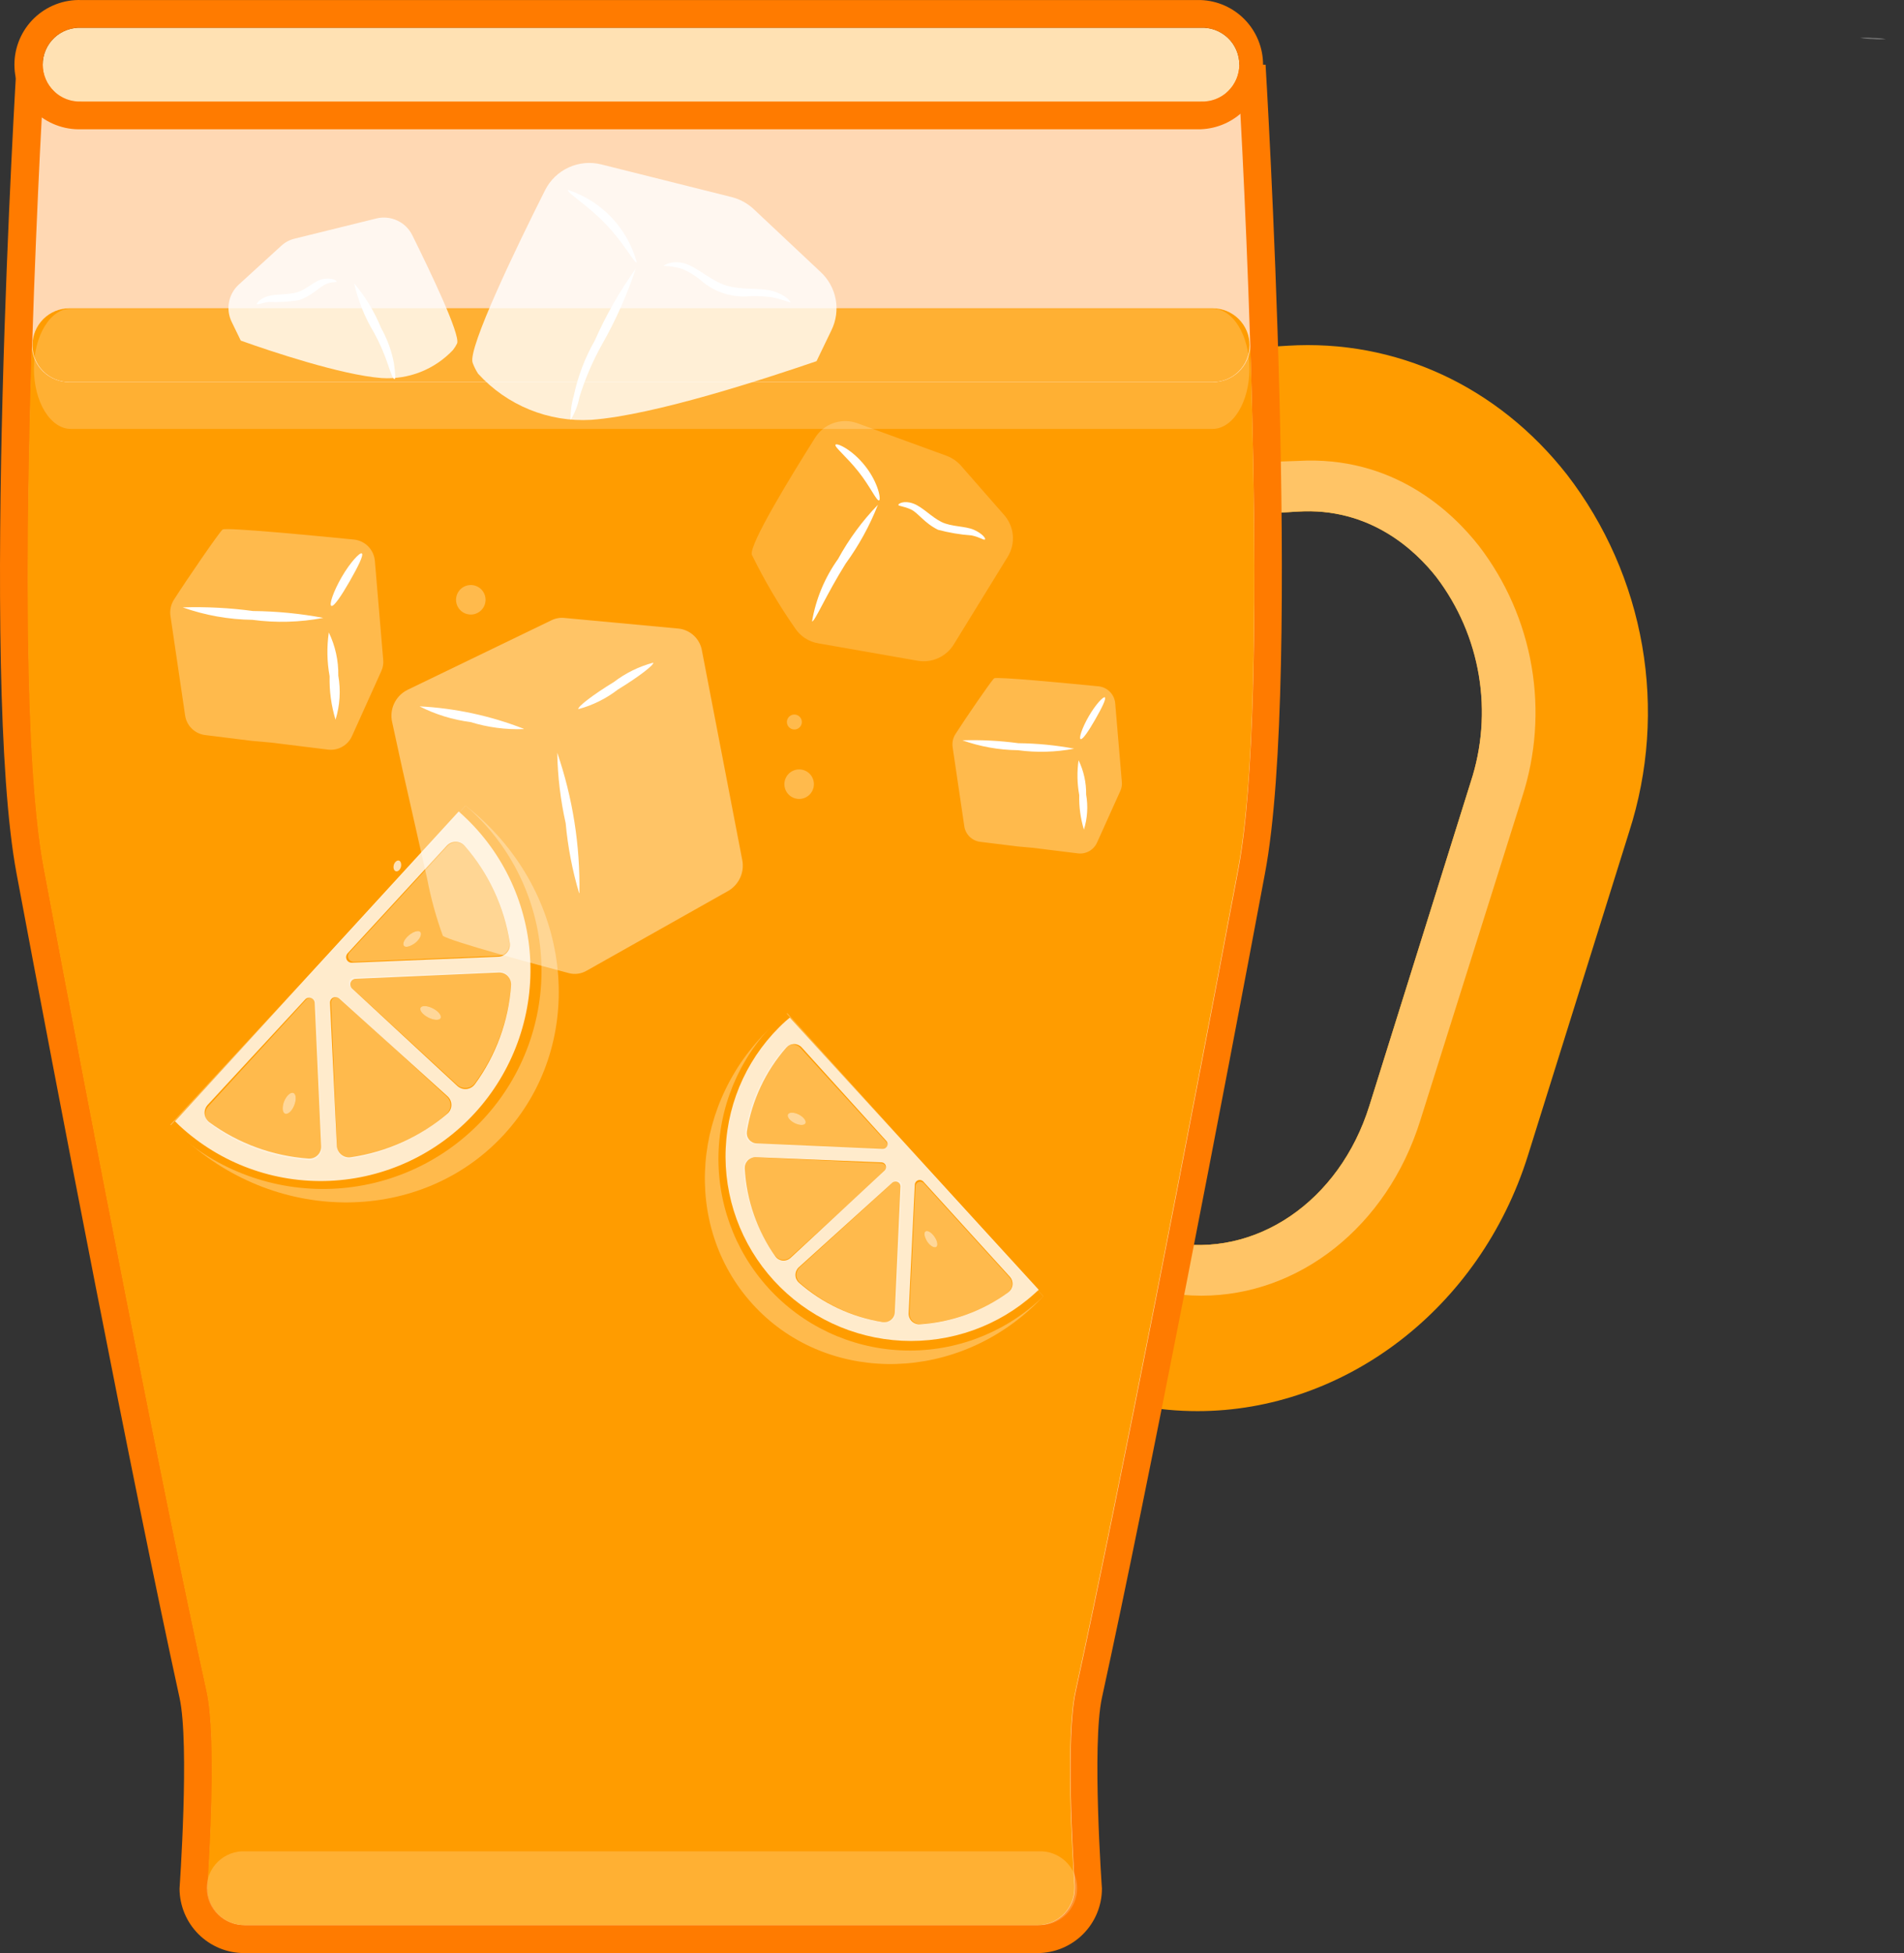 <svg width="78" height="80" viewBox="0 0 78 80" fill="none" xmlns="http://www.w3.org/2000/svg">
<rect x="0" y="0" width="78" height="80" fill="#333333" stroke="none"/>
<path d="M64.199 19.448C61.357 15.818 57.181 13.884 52.742 14.162L47.178 14.506C47.243 16.689 47.295 19.01 47.318 21.311L53.171 20.954C56.146 20.768 58.009 22.561 58.857 23.642C59.752 24.823 60.346 26.205 60.588 27.668C60.831 29.131 60.714 30.63 60.248 32.038L56.1 45.288C54.876 49.216 51.426 51.559 47.898 50.882L43.904 50.116C43.472 52.338 43.03 54.587 42.595 56.79L46.614 57.569C47.42 57.724 48.239 57.802 49.06 57.801C55.053 57.801 60.618 53.635 62.595 47.327L66.742 34.067C67.534 31.607 67.716 28.991 67.273 26.444C66.83 23.898 65.775 21.497 64.199 19.448Z" fill="#FF9C00"/>
<path d="M60.588 22.363C59.488 20.962 57.072 18.651 53.164 18.88L49.976 18.991C49.947 17.41 49.907 15.842 49.861 14.34L47.164 14.507C47.21 15.986 47.246 17.531 47.276 19.089C47.276 19.829 47.298 20.572 47.305 21.312L53.158 20.955C56.133 20.769 57.995 22.562 58.843 23.642C59.74 24.823 60.337 26.204 60.582 27.667C60.826 29.13 60.712 30.63 60.248 32.038L56.1 45.289C54.876 49.217 51.426 51.56 47.897 50.883L46.51 50.618L43.891 50.117C43.459 52.339 43.017 54.588 42.582 56.791L45.184 57.292C45.485 55.783 45.786 54.251 46.087 52.709L47.658 52.929C48.173 53.025 48.696 53.073 49.22 53.073C53.197 53.073 56.817 50.264 58.182 45.901L62.355 32.657C62.918 30.927 63.051 29.085 62.743 27.292C62.435 25.498 61.695 23.807 60.588 22.363Z" fill="#FF9C00"/>
<path opacity="0.4" d="M60.588 22.363C59.488 20.962 57.072 18.651 53.164 18.88L49.976 18.991C49.947 17.41 49.907 15.842 49.861 14.34L47.164 14.507C47.21 15.986 47.246 17.531 47.276 19.089C47.276 19.829 47.298 20.572 47.305 21.312L53.158 20.955C56.133 20.769 57.995 22.562 58.843 23.642C59.74 24.823 60.337 26.204 60.582 27.667C60.826 29.13 60.712 30.63 60.248 32.038L56.1 45.289C54.876 49.217 51.426 51.56 47.897 50.883L46.51 50.618L43.891 50.117C43.459 52.339 43.017 54.588 42.582 56.791L45.184 57.292C45.485 55.783 45.786 54.251 46.087 52.709L47.658 52.929C48.173 53.025 48.696 53.073 49.22 53.073C53.197 53.073 56.817 50.264 58.182 45.901L62.355 32.657C62.918 30.927 63.051 29.085 62.743 27.292C62.435 25.498 61.695 23.807 60.588 22.363Z" fill="white"/>
<g opacity="0.3">
<path d="M76.205 1.553C76.38 1.536 76.556 1.536 76.731 1.552C76.907 1.551 77.082 1.567 77.255 1.601C77.08 1.618 76.904 1.618 76.729 1.602C76.553 1.601 76.377 1.585 76.205 1.553Z" fill="white"/>
</g>
<path d="M51.846 2.649H0.678C0.678 2.649 -0.847 27.638 0.678 35.782C2.344 44.682 5.421 60.698 7.355 69.542C7.774 71.451 7.355 77.356 7.355 77.356C7.356 78.057 7.636 78.73 8.132 79.226C8.629 79.722 9.302 80 10.004 80H42.497C43.199 80 43.871 79.722 44.367 79.226C44.864 78.73 45.142 78.057 45.142 77.356C45.142 77.356 44.723 71.464 45.142 69.542C47.077 60.704 50.154 44.682 51.82 35.782C53.365 27.638 51.846 2.649 51.846 2.649Z" fill="#FF7B00"/>
<path opacity="0.7" d="M50.769 3.782H1.764C1.499 8.627 0.504 28.607 1.81 35.572C3.751 45.952 6.665 61.012 8.481 69.287C8.89 71.169 8.592 76.105 8.514 77.241V77.343C8.515 77.743 8.674 78.127 8.958 78.41C9.242 78.693 9.626 78.852 10.026 78.852H42.52C42.92 78.852 43.305 78.693 43.588 78.41C43.872 78.127 44.031 77.743 44.032 77.343V77.228C43.954 76.069 43.659 71.159 44.068 69.287C45.882 60.999 48.795 45.939 50.739 35.572C52.032 28.607 51.037 8.627 50.769 3.782Z" fill="white"/>
<path d="M3.333 1.138C3.128 1.129 2.924 1.161 2.733 1.232C2.541 1.304 2.366 1.414 2.218 1.555C2.07 1.696 1.952 1.866 1.872 2.054C1.792 2.242 1.75 2.444 1.75 2.649C1.75 2.853 1.792 3.056 1.872 3.244C1.952 3.432 2.07 3.602 2.218 3.743C2.366 3.884 2.541 3.994 2.733 4.065C2.924 4.137 3.128 4.169 3.333 4.16H49.188C49.392 4.169 49.596 4.137 49.788 4.065C49.98 3.994 50.155 3.884 50.303 3.743C50.45 3.602 50.568 3.432 50.649 3.244C50.729 3.056 50.771 2.853 50.771 2.649C50.771 2.444 50.729 2.242 50.649 2.054C50.568 1.866 50.45 1.696 50.303 1.555C50.155 1.414 49.98 1.304 49.788 1.232C49.596 1.161 49.392 1.129 49.188 1.138H3.333Z" fill="#FF9C00"/>
<path opacity="0.7" d="M3.333 1.138C3.128 1.129 2.924 1.161 2.733 1.232C2.541 1.304 2.366 1.414 2.218 1.555C2.07 1.696 1.952 1.866 1.872 2.054C1.792 2.242 1.75 2.444 1.75 2.649C1.75 2.853 1.792 3.056 1.872 3.244C1.952 3.432 2.07 3.602 2.218 3.743C2.366 3.884 2.541 3.994 2.733 4.065C2.924 4.137 3.128 4.169 3.333 4.16H49.188C49.392 4.169 49.596 4.137 49.788 4.065C49.98 3.994 50.155 3.884 50.303 3.743C50.45 3.602 50.568 3.432 50.649 3.244C50.729 3.056 50.771 2.853 50.771 2.649C50.771 2.444 50.729 2.242 50.649 2.054C50.568 1.866 50.45 1.696 50.303 1.555C50.155 1.414 49.98 1.304 49.788 1.232C49.596 1.161 49.392 1.129 49.188 1.138H3.333Z" fill="white"/>
<path d="M51.221 14.184C51.203 14.581 51.033 14.955 50.746 15.229C50.458 15.502 50.076 15.654 49.679 15.651H2.841C2.442 15.653 2.057 15.5 1.769 15.223C1.481 14.946 1.312 14.567 1.3 14.168C1.061 21.811 0.972 31.225 1.794 35.572C3.735 45.952 6.648 61.012 8.465 69.287C8.874 71.169 8.576 76.105 8.498 77.241V77.342C8.498 77.743 8.658 78.127 8.942 78.409C9.225 78.692 9.609 78.851 10.01 78.851H42.504C42.904 78.851 43.288 78.692 43.572 78.409C43.855 78.127 44.015 77.743 44.016 77.342V77.228C43.937 76.069 43.643 71.159 44.052 69.287C45.865 60.999 48.779 45.938 50.723 35.572C51.541 31.228 51.459 21.824 51.221 14.184Z" fill="#FF9C00"/>
<path d="M49.188 0.002H3.332C2.977 -0.011 2.623 0.048 2.291 0.176C1.959 0.303 1.656 0.496 1.4 0.743C1.144 0.99 0.941 1.286 0.802 1.613C0.663 1.941 0.591 2.292 0.591 2.648C0.591 3.004 0.663 3.356 0.802 3.683C0.941 4.01 1.144 4.306 1.4 4.553C1.656 4.8 1.959 4.993 2.291 5.12C2.623 5.248 2.977 5.307 3.332 5.295H49.188C49.873 5.27 50.523 4.981 51 4.487C51.476 3.994 51.743 3.334 51.743 2.648C51.743 1.962 51.476 1.302 51 0.809C50.523 0.315 49.873 0.026 49.188 0.002ZM49.188 4.159H3.332C3.128 4.168 2.924 4.136 2.732 4.065C2.541 3.993 2.366 3.883 2.218 3.742C2.07 3.601 1.952 3.431 1.872 3.243C1.791 3.055 1.75 2.853 1.75 2.648C1.75 2.444 1.791 2.241 1.872 2.053C1.952 1.865 2.07 1.695 2.218 1.554C2.366 1.413 2.541 1.303 2.732 1.232C2.924 1.16 3.128 1.128 3.332 1.137H49.188C49.392 1.128 49.596 1.16 49.788 1.232C49.979 1.303 50.154 1.413 50.302 1.554C50.45 1.695 50.568 1.865 50.648 2.053C50.729 2.241 50.77 2.444 50.77 2.648C50.77 2.853 50.729 3.055 50.648 3.243C50.568 3.431 50.45 3.601 50.302 3.742C50.154 3.883 49.979 3.993 49.788 4.065C49.596 4.136 49.392 4.168 49.188 4.159Z" fill="#FF7B00"/>
<path opacity="0.7" d="M2.842 12.626C2.441 12.626 2.056 12.785 1.772 13.069C1.489 13.352 1.329 13.737 1.329 14.138C1.329 14.539 1.489 14.924 1.772 15.208C2.056 15.491 2.441 15.65 2.842 15.65H49.679C50.08 15.65 50.465 15.491 50.748 15.208C51.032 14.924 51.191 14.539 51.191 14.138C51.191 13.737 51.032 13.352 50.748 13.069C50.465 12.785 50.08 12.626 49.679 12.626H2.842Z" fill="white"/>
<path d="M2.842 12.626C2.441 12.626 2.056 12.785 1.772 13.069C1.489 13.352 1.329 13.737 1.329 14.138C1.329 14.539 1.489 14.924 1.772 15.208C2.056 15.491 2.441 15.65 2.842 15.65H49.679C50.08 15.65 50.465 15.491 50.748 15.208C51.032 14.924 51.191 14.539 51.191 14.138C51.191 13.737 51.032 13.352 50.748 13.069C50.465 12.785 50.08 12.626 49.679 12.626H2.842Z" fill="#FF9C00"/>
<path opacity="0.2" d="M2.9 12.64C2.5 12.64 2.115 12.899 1.832 13.361C1.549 13.824 1.39 14.45 1.39 15.104C1.39 15.758 1.549 16.385 1.832 16.847C2.115 17.309 2.5 17.569 2.9 17.569H49.675C50.076 17.569 50.46 17.309 50.743 16.847C51.026 16.385 51.185 15.758 51.185 15.104C51.185 14.45 51.026 13.824 50.743 13.361C50.46 12.899 50.076 12.64 49.675 12.64H2.9Z" fill="white"/>
<path opacity="0.2" d="M10.05 75.832C9.846 75.822 9.642 75.854 9.45 75.926C9.259 75.998 9.084 76.107 8.936 76.248C8.788 76.39 8.67 76.559 8.59 76.747C8.509 76.935 8.468 77.138 8.468 77.342C8.468 77.547 8.509 77.749 8.59 77.937C8.67 78.125 8.788 78.295 8.936 78.436C9.084 78.578 9.259 78.687 9.45 78.759C9.642 78.83 9.846 78.862 10.05 78.853H42.544C42.748 78.862 42.953 78.83 43.144 78.759C43.336 78.687 43.511 78.578 43.659 78.436C43.807 78.295 43.924 78.125 44.005 77.937C44.085 77.749 44.127 77.547 44.127 77.342C44.127 77.138 44.085 76.935 44.005 76.747C43.924 76.559 43.807 76.39 43.659 76.248C43.511 76.107 43.336 75.998 43.144 75.926C42.953 75.854 42.748 75.822 42.544 75.832H10.05Z" fill="white"/>
<path d="M32.253 41.501C32.067 41.645 31.887 41.791 31.711 41.957C28.311 45.067 27.912 50.193 30.82 53.407C33.728 56.621 38.841 56.704 42.239 53.594C42.416 53.434 42.581 53.266 42.741 53.093L32.253 41.501Z" fill="#FF9C00"/>
<path opacity="0.3" d="M32.253 41.501C32.067 41.645 31.887 41.791 31.711 41.957C28.311 45.067 27.912 50.193 30.82 53.407C33.728 56.621 38.841 56.704 42.239 53.594C42.416 53.434 42.581 53.266 42.741 53.093L32.253 41.501Z" fill="white"/>
<path d="M32.188 41.477C32.126 41.53 32.065 41.582 32.005 41.636C30.463 43.041 29.541 45.002 29.441 47.087C29.34 49.171 30.071 51.209 31.471 52.751C32.871 54.294 34.826 55.215 36.906 55.311C38.987 55.408 41.021 54.673 42.563 53.267C42.624 53.211 42.68 53.156 42.739 53.099L32.188 41.477Z" fill="#FF9C00"/>
<path opacity="0.8" d="M32.356 41.681C32.298 41.729 32.239 41.779 32.183 41.828C30.702 43.167 29.82 45.039 29.73 47.032C29.64 49.025 30.35 50.975 31.703 52.454C33.057 53.933 34.943 54.819 36.947 54.918C38.951 55.017 40.909 54.32 42.389 52.98C42.447 52.928 42.5 52.876 42.553 52.83L32.356 41.681Z" fill="white"/>
<path d="M36.305 46.728L32.84 42.901C32.8 42.857 32.751 42.823 32.697 42.799C32.642 42.776 32.584 42.764 32.525 42.765C32.465 42.766 32.407 42.779 32.353 42.804C32.299 42.829 32.251 42.865 32.211 42.91C31.362 43.879 30.803 45.07 30.599 46.344C30.59 46.403 30.593 46.464 30.608 46.522C30.623 46.58 30.651 46.633 30.688 46.68C30.725 46.726 30.772 46.764 30.825 46.791C30.878 46.818 30.937 46.833 30.996 46.835L36.151 47.063C36.19 47.065 36.23 47.056 36.264 47.035C36.298 47.014 36.325 46.984 36.342 46.948C36.358 46.912 36.364 46.871 36.358 46.832C36.351 46.792 36.333 46.756 36.305 46.728Z" fill="#FF9C00"/>
<path d="M36.123 47.612L30.957 47.401C30.898 47.398 30.838 47.409 30.782 47.431C30.727 47.454 30.676 47.488 30.634 47.531C30.592 47.575 30.559 47.627 30.538 47.684C30.516 47.741 30.507 47.801 30.51 47.862C30.582 49.162 31.016 50.409 31.762 51.458C31.796 51.507 31.841 51.548 31.892 51.578C31.944 51.608 32.001 51.627 32.06 51.633C32.12 51.639 32.18 51.632 32.236 51.612C32.293 51.593 32.346 51.561 32.39 51.52L36.243 47.946C36.268 47.919 36.285 47.885 36.292 47.849C36.3 47.812 36.297 47.775 36.285 47.74C36.273 47.705 36.251 47.675 36.222 47.652C36.194 47.63 36.16 47.616 36.123 47.612Z" fill="#FF9C00"/>
<path d="M37.477 48.514L37.224 53.789C37.221 53.85 37.231 53.911 37.254 53.968C37.276 54.025 37.31 54.076 37.353 54.119C37.397 54.162 37.449 54.195 37.506 54.216C37.563 54.238 37.624 54.247 37.685 54.243C38.989 54.16 40.243 53.707 41.301 52.937C41.35 52.901 41.391 52.856 41.422 52.803C41.452 52.75 41.471 52.692 41.477 52.631C41.484 52.571 41.477 52.509 41.459 52.452C41.44 52.394 41.409 52.34 41.368 52.295L37.819 48.391C37.792 48.364 37.758 48.346 37.721 48.337C37.684 48.329 37.645 48.331 37.609 48.344C37.574 48.357 37.542 48.38 37.519 48.41C37.495 48.44 37.481 48.476 37.477 48.514Z" fill="#FF9C00"/>
<path d="M36.561 48.442L32.723 51.911C32.679 51.952 32.645 52.001 32.621 52.055C32.598 52.109 32.587 52.168 32.587 52.227C32.588 52.287 32.601 52.345 32.626 52.399C32.651 52.453 32.687 52.502 32.732 52.541C33.7 53.391 34.891 53.95 36.165 54.154C36.224 54.163 36.285 54.16 36.343 54.145C36.4 54.129 36.454 54.102 36.501 54.065C36.547 54.027 36.586 53.98 36.612 53.927C36.64 53.874 36.655 53.816 36.658 53.756L36.889 48.594C36.889 48.556 36.879 48.519 36.858 48.487C36.838 48.455 36.809 48.429 36.774 48.413C36.739 48.397 36.701 48.391 36.663 48.396C36.625 48.401 36.59 48.417 36.561 48.442Z" fill="#FF9C00"/>
<g opacity="0.3">
<path d="M36.297 46.762L32.786 42.918C32.745 42.874 32.696 42.84 32.641 42.816C32.586 42.793 32.527 42.781 32.467 42.781C32.407 42.782 32.349 42.795 32.294 42.82C32.24 42.845 32.191 42.881 32.151 42.925C31.297 43.893 30.737 45.084 30.536 46.359C30.526 46.418 30.53 46.479 30.545 46.537C30.561 46.595 30.589 46.649 30.627 46.696C30.665 46.742 30.712 46.78 30.766 46.807C30.819 46.834 30.878 46.849 30.938 46.852L36.142 47.097C36.182 47.1 36.221 47.09 36.256 47.07C36.29 47.05 36.318 47.019 36.334 46.983C36.351 46.947 36.356 46.906 36.35 46.867C36.343 46.827 36.324 46.791 36.297 46.762Z" fill="white"/>
<path d="M36.116 47.648L30.911 47.402C30.851 47.4 30.791 47.409 30.735 47.431C30.679 47.453 30.628 47.486 30.586 47.529C30.544 47.572 30.511 47.623 30.49 47.679C30.469 47.736 30.46 47.796 30.464 47.856C30.545 49.144 30.991 50.382 31.75 51.426C31.785 51.475 31.83 51.516 31.882 51.547C31.934 51.577 31.992 51.596 32.052 51.602C32.112 51.608 32.172 51.602 32.23 51.583C32.287 51.564 32.339 51.533 32.383 51.492L36.239 47.98C36.264 47.953 36.281 47.92 36.288 47.884C36.295 47.848 36.293 47.811 36.28 47.776C36.267 47.742 36.245 47.712 36.216 47.689C36.187 47.666 36.153 47.652 36.116 47.648Z" fill="white"/>
<path d="M37.504 48.582L37.256 53.787C37.253 53.847 37.263 53.907 37.285 53.963C37.307 54.019 37.341 54.07 37.384 54.112C37.427 54.154 37.478 54.187 37.535 54.208C37.591 54.229 37.651 54.238 37.711 54.234C38.999 54.153 40.238 53.707 41.282 52.948C41.331 52.913 41.371 52.867 41.401 52.815C41.431 52.763 41.45 52.706 41.456 52.646C41.463 52.586 41.456 52.526 41.438 52.469C41.419 52.411 41.388 52.359 41.348 52.315L37.841 48.461C37.814 48.434 37.781 48.416 37.744 48.408C37.708 48.399 37.669 48.402 37.634 48.414C37.599 48.427 37.568 48.449 37.544 48.479C37.521 48.509 37.507 48.544 37.504 48.582Z" fill="white"/>
<path d="M36.615 48.401L32.761 51.909C32.718 51.949 32.683 51.999 32.659 52.054C32.636 52.109 32.624 52.168 32.625 52.228C32.625 52.287 32.639 52.346 32.663 52.401C32.688 52.455 32.724 52.504 32.769 52.543C33.736 53.397 34.927 53.958 36.202 54.159C36.261 54.168 36.322 54.165 36.38 54.15C36.438 54.134 36.492 54.106 36.539 54.068C36.586 54.031 36.624 53.983 36.651 53.93C36.679 53.876 36.694 53.817 36.697 53.757L36.943 48.554C36.943 48.515 36.932 48.478 36.912 48.446C36.892 48.413 36.863 48.387 36.828 48.371C36.793 48.355 36.755 48.349 36.717 48.355C36.679 48.36 36.644 48.377 36.615 48.401Z" fill="white"/>
</g>
<path d="M38.319 50.715C38.424 50.898 38.429 51.066 38.325 51.088C38.221 51.11 38.051 50.987 37.951 50.801C37.852 50.615 37.841 50.45 37.945 50.426C38.05 50.403 38.213 50.532 38.319 50.715Z" fill="#FF9C00"/>
<path opacity="0.6" d="M38.319 50.715C38.424 50.898 38.429 51.066 38.325 51.088C38.221 51.11 38.051 50.987 37.951 50.801C37.852 50.615 37.841 50.45 37.945 50.426C38.05 50.403 38.213 50.532 38.319 50.715Z" fill="white"/>
<path d="M32.726 45.653C32.922 45.754 33.044 45.915 32.996 46.011C32.948 46.108 32.747 46.102 32.55 46.003C32.353 45.904 32.231 45.743 32.28 45.647C32.328 45.551 32.528 45.554 32.726 45.653Z" fill="#FF9C00"/>
<path opacity="0.6" d="M32.726 45.653C32.922 45.754 33.044 45.915 32.996 46.011C32.948 46.108 32.747 46.102 32.55 46.003C32.353 45.904 32.231 45.743 32.28 45.647C32.328 45.551 32.528 45.554 32.726 45.653Z" fill="white"/>
<path d="M29.146 63.989C29.137 63.754 29.23 63.568 29.351 63.572C29.472 63.576 29.582 63.77 29.591 64.005C29.599 64.241 29.508 64.427 29.385 64.423C29.262 64.418 29.155 64.223 29.146 63.989Z" fill="#FF9C00"/>
<path d="M6.977 46.066C7.159 46.262 7.342 46.452 7.548 46.636C11.419 50.179 17.275 50.116 20.628 46.493C23.981 42.87 23.56 37.061 19.689 33.519C19.49 33.335 19.282 33.165 19.071 33.001L6.977 46.066Z" fill="#FF9C00"/>
<path opacity="0.3" d="M6.977 46.066C7.159 46.262 7.342 46.452 7.548 46.636C11.419 50.179 17.275 50.116 20.628 46.493C23.981 42.87 23.56 37.061 19.689 33.519C19.49 33.335 19.282 33.165 19.071 33.001L6.977 46.066Z" fill="white"/>
<path d="M6.956 46.143C7.023 46.208 7.087 46.272 7.155 46.335C8.905 47.942 11.222 48.791 13.597 48.694C15.972 48.598 18.21 47.564 19.819 45.82C21.427 44.077 22.275 41.766 22.175 39.396C22.075 37.026 21.036 34.792 19.286 33.185C19.217 33.122 19.148 33.063 19.078 33.002L6.956 46.143Z" fill="#FF9C00"/>
<path opacity="0.8" d="M7.17 45.929C7.231 45.99 7.293 46.052 7.354 46.11C9.023 47.655 11.236 48.468 13.505 48.369C15.775 48.27 17.916 47.269 19.458 45.584C20.999 43.9 21.815 41.671 21.725 39.387C21.635 37.104 20.647 34.953 18.978 33.408C18.913 33.348 18.849 33.293 18.791 33.238L7.17 45.929Z" fill="white"/>
<path d="M12.499 40.943L8.506 45.259C8.461 45.309 8.427 45.368 8.406 45.432C8.385 45.496 8.377 45.564 8.384 45.631C8.391 45.698 8.412 45.763 8.446 45.822C8.48 45.88 8.525 45.931 8.58 45.972C9.765 46.838 11.173 47.352 12.638 47.455C12.707 47.459 12.775 47.45 12.839 47.427C12.903 47.404 12.961 47.367 13.01 47.32C13.059 47.273 13.097 47.216 13.122 47.153C13.148 47.09 13.159 47.023 13.156 46.955L12.894 41.084C12.893 41.039 12.878 40.995 12.852 40.959C12.825 40.922 12.788 40.894 12.745 40.879C12.702 40.864 12.655 40.861 12.612 40.873C12.568 40.884 12.528 40.908 12.499 40.943Z" fill="#FF9C00"/>
<path d="M13.52 41.059L13.801 46.942C13.804 47.01 13.822 47.076 13.853 47.137C13.884 47.198 13.928 47.252 13.982 47.295C14.035 47.339 14.097 47.371 14.164 47.389C14.231 47.408 14.301 47.412 14.369 47.402C15.836 47.19 17.208 46.572 18.322 45.62C18.375 45.576 18.416 45.522 18.446 45.46C18.475 45.399 18.49 45.332 18.491 45.264C18.491 45.196 18.477 45.129 18.45 45.066C18.422 45.004 18.381 44.947 18.329 44.901L13.887 40.89C13.853 40.865 13.813 40.849 13.771 40.844C13.729 40.839 13.687 40.846 13.649 40.863C13.611 40.881 13.579 40.908 13.556 40.943C13.533 40.978 13.521 41.018 13.52 41.059Z" fill="#FF9C00"/>
<path d="M14.405 39.434L20.416 39.189C20.485 39.186 20.553 39.169 20.615 39.138C20.678 39.107 20.733 39.063 20.777 39.009C20.821 38.956 20.853 38.894 20.872 38.827C20.89 38.76 20.894 38.69 20.884 38.621C20.658 37.15 20.018 35.773 19.038 34.651C18.993 34.598 18.937 34.556 18.874 34.527C18.811 34.498 18.743 34.482 18.673 34.481C18.604 34.48 18.535 34.493 18.471 34.52C18.408 34.548 18.35 34.588 18.303 34.639L14.232 39.059C14.204 39.092 14.186 39.132 14.18 39.175C14.175 39.218 14.181 39.262 14.199 39.301C14.217 39.34 14.246 39.374 14.283 39.397C14.319 39.421 14.362 39.433 14.405 39.434Z" fill="#FF9C00"/>
<path d="M14.418 40.48L18.74 44.485C18.79 44.53 18.849 44.564 18.913 44.585C18.977 44.606 19.045 44.614 19.113 44.607C19.18 44.6 19.245 44.579 19.304 44.545C19.362 44.511 19.414 44.466 19.454 44.411C20.32 43.227 20.835 41.819 20.937 40.354C20.942 40.286 20.932 40.218 20.909 40.154C20.886 40.089 20.849 40.031 20.802 39.982C20.755 39.933 20.698 39.894 20.635 39.869C20.572 39.844 20.505 39.832 20.437 39.834L14.557 40.093C14.514 40.096 14.473 40.112 14.438 40.138C14.404 40.165 14.378 40.201 14.363 40.242C14.348 40.282 14.346 40.327 14.356 40.369C14.365 40.411 14.387 40.45 14.418 40.48Z" fill="#FF9C00"/>
<g opacity="0.3">
<path d="M12.537 40.949L8.53 45.318C8.484 45.369 8.45 45.428 8.428 45.493C8.407 45.558 8.4 45.626 8.407 45.694C8.413 45.762 8.434 45.827 8.468 45.886C8.501 45.946 8.547 45.997 8.601 46.038C9.785 46.909 11.193 47.425 12.659 47.525C12.728 47.529 12.796 47.52 12.861 47.496C12.925 47.472 12.983 47.435 13.032 47.388C13.081 47.34 13.12 47.282 13.145 47.219C13.17 47.155 13.182 47.087 13.179 47.019L12.933 41.09C12.931 41.045 12.917 41.001 12.89 40.964C12.863 40.927 12.826 40.899 12.783 40.884C12.741 40.868 12.694 40.866 12.65 40.878C12.606 40.889 12.567 40.914 12.537 40.949Z" fill="white"/>
<path d="M13.561 41.063L13.806 46.993C13.809 47.062 13.826 47.129 13.857 47.19C13.887 47.251 13.93 47.305 13.983 47.349C14.036 47.392 14.097 47.424 14.163 47.443C14.229 47.461 14.298 47.465 14.366 47.455C15.819 47.233 17.179 46.602 18.287 45.635C18.338 45.591 18.381 45.536 18.41 45.474C18.439 45.411 18.454 45.344 18.455 45.276C18.456 45.207 18.443 45.139 18.416 45.076C18.389 45.013 18.348 44.957 18.298 44.91L13.925 40.891C13.892 40.865 13.852 40.849 13.811 40.844C13.769 40.84 13.727 40.847 13.689 40.865C13.652 40.883 13.62 40.91 13.597 40.946C13.574 40.981 13.562 41.021 13.561 41.063Z" fill="white"/>
<path d="M14.48 39.396L20.409 39.152C20.478 39.149 20.545 39.132 20.606 39.101C20.668 39.07 20.722 39.027 20.765 38.974C20.809 38.921 20.841 38.86 20.859 38.794C20.877 38.728 20.881 38.658 20.871 38.591C20.649 37.138 20.018 35.778 19.052 34.67C19.007 34.618 18.952 34.576 18.89 34.547C18.828 34.519 18.761 34.503 18.692 34.502C18.624 34.501 18.556 34.514 18.493 34.541C18.43 34.568 18.373 34.608 18.327 34.658L14.309 39.025C14.281 39.058 14.264 39.098 14.258 39.14C14.252 39.183 14.259 39.226 14.277 39.265C14.295 39.303 14.323 39.336 14.359 39.36C14.395 39.383 14.437 39.395 14.48 39.396Z" fill="white"/>
<path d="M14.366 40.424L18.733 44.442C18.783 44.488 18.843 44.522 18.908 44.543C18.972 44.565 19.041 44.572 19.108 44.565C19.176 44.559 19.242 44.538 19.301 44.504C19.36 44.471 19.412 44.425 19.452 44.37C20.323 43.186 20.839 41.779 20.939 40.312C20.944 40.244 20.934 40.175 20.91 40.111C20.887 40.047 20.85 39.988 20.802 39.939C20.755 39.89 20.697 39.851 20.634 39.826C20.57 39.8 20.502 39.788 20.433 39.791L14.505 40.037C14.462 40.04 14.421 40.056 14.386 40.082C14.351 40.109 14.325 40.144 14.31 40.185C14.295 40.226 14.293 40.271 14.303 40.313C14.313 40.355 14.335 40.394 14.366 40.424Z" fill="white"/>
</g>
<path d="M16.818 38.258C17.015 38.12 17.206 38.097 17.241 38.213C17.276 38.328 17.154 38.534 16.953 38.666C16.752 38.797 16.566 38.826 16.529 38.71C16.492 38.594 16.621 38.396 16.818 38.258Z" fill="#FF9C00"/>
<path opacity="0.6" d="M16.818 38.258C17.015 38.12 17.206 38.097 17.241 38.213C17.276 38.328 17.154 38.534 16.953 38.666C16.752 38.797 16.566 38.826 16.529 38.71C16.492 38.594 16.621 38.396 16.818 38.258Z" fill="white"/>
<path d="M11.64 45.111C11.735 44.878 11.905 44.724 12.019 44.769C12.133 44.814 12.147 45.042 12.055 45.275C11.963 45.508 11.793 45.663 11.678 45.618C11.564 45.573 11.548 45.346 11.64 45.111Z" fill="#FF9C00"/>
<path opacity="0.6" d="M11.64 45.111C11.735 44.878 11.905 44.724 12.019 44.769C12.133 44.814 12.147 45.042 12.055 45.275C11.963 45.508 11.793 45.663 11.678 45.618C11.564 45.573 11.548 45.346 11.64 45.111Z" fill="white"/>
<path d="M17.537 41.676C17.309 41.555 17.17 41.378 17.229 41.277C17.288 41.176 17.515 41.19 17.741 41.308C17.967 41.426 18.106 41.605 18.049 41.706C17.993 41.808 17.763 41.794 17.537 41.676Z" fill="#FF9C00"/>
<path opacity="0.6" d="M17.537 41.676C17.309 41.555 17.17 41.378 17.229 41.277C17.288 41.176 17.515 41.19 17.741 41.308C17.967 41.426 18.106 41.605 18.049 41.706C17.993 41.808 17.763 41.794 17.537 41.676Z" fill="white"/>
<path opacity="0.7" d="M16.43 35.375C16.438 35.415 16.437 35.459 16.427 35.502C16.416 35.545 16.398 35.586 16.372 35.619C16.348 35.651 16.317 35.675 16.286 35.685C16.255 35.696 16.224 35.694 16.197 35.68C16.17 35.666 16.149 35.639 16.135 35.604C16.122 35.569 16.117 35.527 16.122 35.483C16.126 35.44 16.14 35.397 16.161 35.359C16.182 35.322 16.21 35.292 16.24 35.273C16.26 35.259 16.281 35.25 16.302 35.248C16.323 35.245 16.343 35.249 16.361 35.258C16.379 35.268 16.394 35.283 16.406 35.304C16.418 35.324 16.426 35.348 16.43 35.375Z" fill="white"/>
<g opacity="0.3">
<path d="M19.891 24.6C19.885 24.72 19.843 24.835 19.771 24.931C19.7 25.027 19.601 25.099 19.487 25.139C19.374 25.179 19.252 25.184 19.136 25.154C19.019 25.124 18.915 25.061 18.835 24.971C18.755 24.881 18.704 24.77 18.687 24.651C18.671 24.532 18.69 24.411 18.743 24.303C18.795 24.195 18.878 24.106 18.982 24.045C19.086 23.985 19.205 23.957 19.325 23.964C19.484 23.974 19.633 24.047 19.739 24.166C19.845 24.285 19.899 24.441 19.891 24.6Z" fill="white"/>
</g>
<g opacity="0.3">
<path d="M33.342 32.152C33.336 32.272 33.294 32.388 33.222 32.484C33.151 32.58 33.052 32.652 32.939 32.692C32.825 32.732 32.703 32.737 32.587 32.707C32.471 32.677 32.366 32.613 32.286 32.524C32.206 32.434 32.155 32.323 32.138 32.204C32.122 32.085 32.141 31.964 32.194 31.856C32.246 31.748 32.33 31.658 32.433 31.598C32.537 31.538 32.656 31.509 32.776 31.517C32.935 31.527 33.084 31.599 33.19 31.718C33.296 31.837 33.35 31.993 33.342 32.152Z" fill="white"/>
</g>
<g opacity="0.3">
<path d="M32.848 29.583C32.847 29.644 32.827 29.703 32.791 29.753C32.756 29.802 32.707 29.84 32.65 29.861C32.593 29.883 32.531 29.886 32.471 29.872C32.412 29.858 32.359 29.827 32.318 29.782C32.276 29.737 32.249 29.681 32.24 29.621C32.231 29.561 32.239 29.5 32.265 29.445C32.291 29.389 32.333 29.343 32.385 29.312C32.437 29.281 32.497 29.266 32.558 29.269C32.638 29.273 32.713 29.308 32.767 29.367C32.822 29.426 32.851 29.503 32.848 29.583Z" fill="white"/>
</g>
<g opacity="0.4">
<path d="M30.404 35.211L28.757 26.655C28.718 26.422 28.606 26.209 28.436 26.045C28.266 25.882 28.048 25.778 27.815 25.749L23.114 25.311C22.933 25.294 22.75 25.328 22.587 25.409L16.678 28.265C16.444 28.386 16.256 28.581 16.145 28.82C16.034 29.059 16.006 29.328 16.066 29.585L16.471 31.445L17.503 36.013C17.654 36.801 17.867 37.576 18.142 38.331C18.464 38.563 22.085 39.538 23.295 39.858C23.419 39.892 23.549 39.901 23.677 39.883C23.804 39.866 23.927 39.823 24.038 39.758L29.858 36.478C30.068 36.349 30.234 36.158 30.332 35.931C30.43 35.704 30.455 35.453 30.404 35.211Z" fill="white"/>
</g>
<path d="M21.451 29.864C20.716 29.891 19.981 29.794 19.278 29.577C18.549 29.484 17.842 29.266 17.187 28.933C18.648 29.008 20.088 29.318 21.451 29.85L21.451 29.864Z" fill="white"/>
<path d="M26.76 27.144C26.812 27.223 26.173 27.719 25.31 28.246C24.829 28.617 24.28 28.889 23.694 29.047C23.643 28.961 24.282 28.464 25.145 27.938C25.627 27.57 26.175 27.301 26.76 27.144Z" fill="white"/>
<path d="M23.722 36.578C23.446 35.647 23.262 34.69 23.174 33.722C22.962 32.773 22.846 31.806 22.829 30.834C23.462 32.682 23.769 34.626 23.736 36.579L23.722 36.578Z" fill="white"/>
<g opacity="0.3">
<path d="M11.099 30.416L13.431 30.704C13.634 30.73 13.84 30.69 14.018 30.59C14.196 30.49 14.338 30.336 14.421 30.149L15.618 27.495C15.688 27.346 15.716 27.181 15.698 27.018L15.357 22.974C15.338 22.752 15.243 22.544 15.087 22.384C14.931 22.225 14.725 22.125 14.504 22.101C12.868 21.94 9.25 21.592 9.119 21.69C8.989 21.788 7.617 23.792 7.132 24.554C6.999 24.758 6.947 25.003 6.985 25.243L7.583 29.301C7.612 29.509 7.709 29.701 7.859 29.847C8.009 29.994 8.203 30.086 8.412 30.11L10.336 30.349" fill="white"/>
</g>
<path d="M13.244 25.309C12.287 25.492 11.307 25.519 10.342 25.389C9.368 25.377 8.402 25.204 7.484 24.879C8.448 24.849 9.412 24.899 10.367 25.028C11.333 25.037 12.295 25.131 13.244 25.309Z" fill="white"/>
<path d="M14.822 22.668C14.91 22.728 14.661 23.223 14.324 23.812C13.987 24.401 13.678 24.858 13.576 24.818C13.473 24.778 13.655 24.23 13.999 23.635C14.344 23.04 14.742 22.614 14.822 22.668Z" fill="white"/>
<path d="M13.745 29.479C13.57 28.902 13.488 28.301 13.503 27.698C13.395 27.106 13.384 26.501 13.47 25.905C13.736 26.457 13.869 27.062 13.859 27.674C13.965 28.276 13.926 28.895 13.745 29.479Z" fill="white"/>
<g opacity="0.3">
<path d="M42.299 34.726L44.154 34.955C44.315 34.976 44.479 34.944 44.621 34.864C44.762 34.785 44.875 34.662 44.941 34.514L45.893 32.403C45.949 32.285 45.971 32.153 45.957 32.024L45.686 28.807C45.671 28.631 45.595 28.465 45.471 28.338C45.347 28.212 45.183 28.132 45.007 28.113C43.706 27.985 40.828 27.708 40.725 27.786C40.621 27.864 39.53 29.458 39.144 30.064C39.039 30.226 38.997 30.421 39.027 30.612L39.503 33.839C39.526 34.004 39.603 34.157 39.722 34.273C39.842 34.39 39.996 34.464 40.162 34.483L41.692 34.672" fill="white"/>
</g>
<path d="M44.006 30.666C43.245 30.811 42.465 30.833 41.698 30.729C40.923 30.72 40.155 30.583 39.425 30.324C40.191 30.3 40.958 30.34 41.718 30.442C42.486 30.45 43.251 30.524 44.006 30.666Z" fill="white"/>
<path d="M45.261 28.564C45.33 28.613 45.133 29.007 44.865 29.475C44.597 29.943 44.351 30.307 44.269 30.275C44.188 30.243 44.332 29.807 44.606 29.334C44.88 28.861 45.197 28.522 45.261 28.564Z" fill="white"/>
<path d="M44.404 33.982C44.265 33.523 44.2 33.044 44.212 32.565C44.126 32.094 44.117 31.613 44.185 31.14C44.397 31.578 44.503 32.06 44.495 32.546C44.579 33.025 44.548 33.517 44.404 33.982Z" fill="white"/>
<g opacity="0.2">
<path d="M35.105 17.329C34.792 17.22 34.452 17.221 34.139 17.331C33.827 17.442 33.562 17.655 33.388 17.937C32.424 19.468 30.689 22.291 30.799 22.721C31.309 23.763 31.897 24.765 32.56 25.717C32.667 25.884 32.809 26.027 32.974 26.137C33.14 26.246 33.327 26.319 33.523 26.352L37.589 27.064C37.875 27.114 38.169 27.078 38.434 26.958C38.699 26.839 38.921 26.643 39.073 26.396L41.279 22.811C41.443 22.548 41.517 22.239 41.492 21.931C41.467 21.622 41.342 21.329 41.138 21.097L39.375 19.083C39.213 18.897 39.007 18.755 38.776 18.669L35.105 17.329Z" fill="white"/>
</g>
<path d="M35.966 20.675C35.629 21.532 35.184 22.343 34.643 23.087C33.845 24.362 33.369 25.487 33.266 25.454C33.424 24.532 33.788 23.657 34.332 22.897C34.775 22.086 35.324 21.339 35.966 20.675Z" fill="white"/>
<path d="M36.01 20.497C35.911 20.527 35.65 19.928 35.166 19.318C34.682 18.707 34.173 18.305 34.226 18.217C34.28 18.129 34.913 18.413 35.449 19.096C35.985 19.778 36.102 20.474 36.01 20.497Z" fill="white"/>
<path d="M40.344 22.1C40.3 22.133 40.133 21.999 39.809 21.933C39.343 21.899 38.88 21.821 38.428 21.701C37.857 21.421 37.608 20.997 37.308 20.863C37.008 20.729 36.813 20.733 36.802 20.684C36.791 20.634 37.028 20.486 37.411 20.625C37.794 20.763 38.156 21.179 38.57 21.381C38.984 21.584 39.544 21.543 39.898 21.701C40.252 21.858 40.408 22.076 40.344 22.1Z" fill="white"/>
<g opacity="0.8">
<path d="M19.585 15.306C20.168 15.947 20.887 16.45 21.689 16.777C22.491 17.104 23.357 17.248 24.221 17.197C26.832 17.007 31.464 15.472 33.45 14.794L34.062 13.525C34.254 13.133 34.314 12.69 34.235 12.261C34.155 11.831 33.939 11.439 33.619 11.142L30.872 8.561C30.619 8.326 30.31 8.158 29.974 8.073L24.64 6.736C24.192 6.623 23.718 6.665 23.298 6.858C22.877 7.05 22.535 7.38 22.328 7.794C21.183 10.069 19.151 14.275 19.362 14.858C19.419 15.015 19.494 15.165 19.585 15.306Z" fill="white"/>
</g>
<path d="M26.045 11.004C25.688 12.078 25.227 13.115 24.668 14.099C24.282 14.787 23.969 15.514 23.737 16.268C23.675 16.598 23.553 16.914 23.376 17.199C23.367 16.865 23.411 16.531 23.506 16.211C23.673 15.418 23.962 14.657 24.364 13.953C24.823 12.916 25.386 11.927 26.045 11.004Z" fill="white"/>
<path d="M26.078 10.746C25.991 10.794 25.572 9.959 24.794 9.158C24.017 8.357 23.215 7.893 23.266 7.778C23.941 8 24.55 8.384 25.041 8.897C25.532 9.41 25.888 10.036 26.079 10.72L26.078 10.746Z" fill="white"/>
<path d="M32.372 12.39C32.125 12.3 31.873 12.229 31.616 12.175C31.332 12.138 31.046 12.123 30.76 12.131C30.384 12.171 30.004 12.131 29.645 12.014C29.285 11.897 28.955 11.705 28.675 11.451C28.455 11.275 28.214 11.13 27.956 11.017C27.71 10.938 27.454 10.896 27.195 10.893C27.163 10.891 27.494 10.642 28.027 10.786C28.559 10.931 29.096 11.492 29.748 11.695C30.401 11.898 31.156 11.768 31.687 11.932C32.218 12.096 32.406 12.366 32.372 12.39Z" fill="white"/>
<g opacity="0.8">
<path d="M18.557 14.336C18.185 14.731 17.73 15.039 17.225 15.238C16.72 15.436 16.178 15.521 15.636 15.486C13.985 15.361 11.076 14.385 9.863 13.951L9.481 13.164C9.366 12.917 9.331 12.639 9.383 12.371C9.434 12.103 9.568 11.858 9.767 11.67L11.514 10.076C11.671 9.927 11.865 9.823 12.076 9.774L15.429 8.946C15.711 8.879 16.008 8.91 16.272 9.032C16.536 9.154 16.751 9.361 16.883 9.62C17.595 11.055 18.863 13.695 18.727 14.065C18.68 14.161 18.623 14.252 18.557 14.336Z" fill="white"/>
</g>
<path d="M14.51 11.609C14.971 12.156 15.343 12.773 15.612 13.435C15.864 13.883 16.041 14.368 16.136 14.873C16.188 15.253 16.214 15.495 16.167 15.525C16.12 15.555 16.015 15.316 15.898 14.946C15.744 14.486 15.55 14.04 15.316 13.615C14.942 12.994 14.67 12.317 14.51 11.609Z" fill="white"/>
<path d="M10.525 12.456C10.493 12.454 10.628 12.233 10.965 12.134C11.302 12.034 11.767 12.084 12.163 11.975C12.559 11.865 12.891 11.486 13.251 11.426C13.612 11.367 13.813 11.501 13.785 11.538C13.757 11.576 13.584 11.528 13.324 11.651C13.064 11.774 12.794 12.098 12.264 12.292C11.85 12.36 11.43 12.386 11.011 12.37C10.743 12.395 10.562 12.496 10.525 12.456Z" fill="white"/>
</svg>
